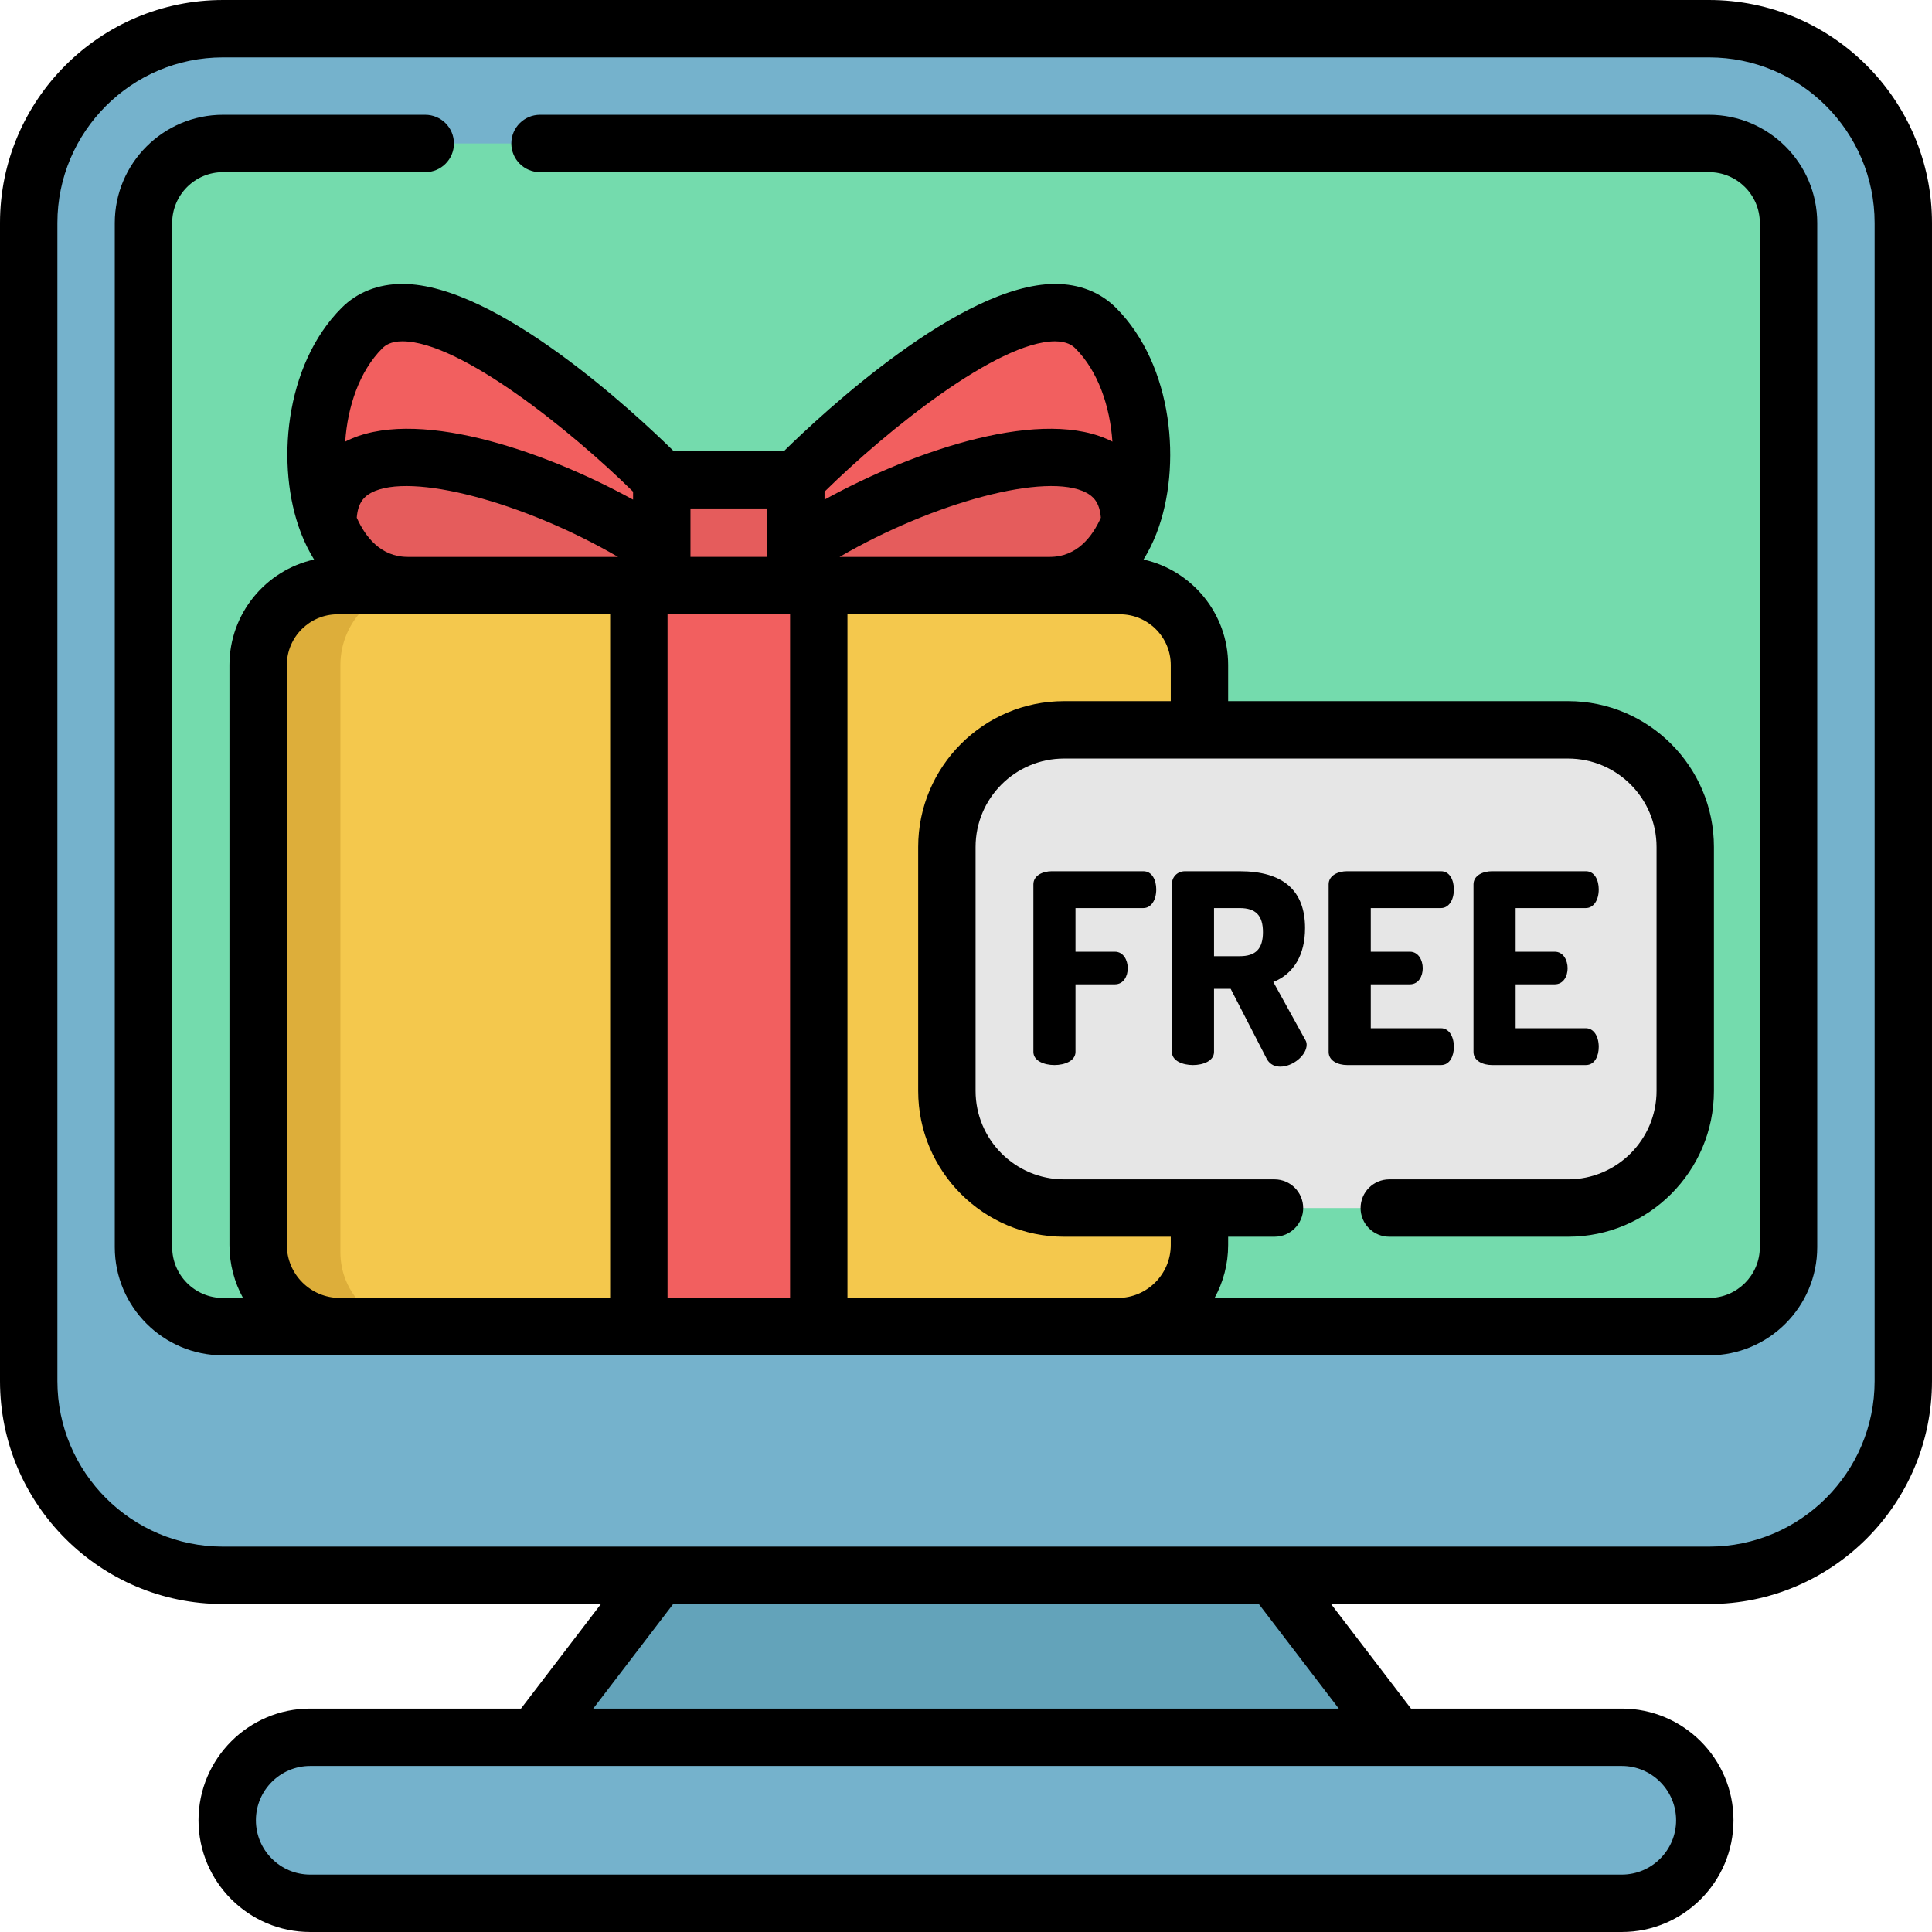 <svg height="512pt" viewBox="0 0 512.001 512" width="512pt" xmlns="http://www.w3.org/2000/svg"><path d="m337.359 417.477-97.578-35.484-65.141 35.484-32.816 42.922 114.176 30.586 114.176-30.586zm0 0" fill="#63a3ba"/><path d="m429.789 460.398h-347.578c-12.152 0-22 9.848-22 22 0 12.148 9.848 22 22 22h347.578c12.148 0 22-9.852 22-22 0-12.152-9.848-22-22-22zm0 0" fill="#75b2cc"/><path d="m452.918 7.605h-393.836c-28.43 0-51.477 23.047-51.477 51.477v306.918c0 28.43 23.047 51.477 51.477 51.477h393.836c28.43 0 51.477-23.047 51.477-51.477v-306.918c0-28.43-23.047-51.477-51.477-51.477zm0 0" fill="#75b2cc"/><path d="m59.082 351.574c-11.613 0-21.062-9.445-21.062-21.062v-271.43c0-11.613 9.449-21.062 21.062-21.062h393.836c11.613 0 21.062 9.449 21.062 21.062v271.43c0 11.613-9.449 21.062-21.062 21.062zm0 0" fill="#74dbad"/><path d="m317.867 176.262v155.633c0 10.867-8.812 19.676-19.684 19.676h-210.086c-10.867 0-19.688-8.809-19.688-19.676v-155.633c0-11.637 9.438-21.066 21.07-21.066h207.32c11.637 0 21.066 9.43 21.066 21.066zm0 0" fill="#ddae3a"/><path d="m317.867 176.262v155.633c0 10.867-8.812 19.676-19.684 19.676h-188.297c-10.867 0-19.68-8.809-19.68-19.676v-155.633c0-11.637 9.434-21.066 21.062-21.066h185.527c11.641 0 21.07 9.43 21.07 21.066zm0 0" fill="#f4c84d"/><path d="m169.301 155.191h47.68v196.383h-47.68zm0 0" fill="#f25f5f"/><path d="m175.375 127.145v28.047h-67.312c-10.266 0-17.391-6.914-21.176-16.59v-.012c-6.199-15.863-3.449-39.156 9.031-51.637 20.094-20.109 79.457 40.191 79.457 40.191zm0 0" fill="#f25f5f"/><path d="m175.375 145.852v9.34h-67.312c-10.266 0-17.391-6.914-21.176-16.59v-.012c.012-32.48 57.637-13.309 88.488 7.262zm0 0" fill="#e55c5c"/><path d="m210.906 127.145v28.047h67.312c10.266 0 17.391-6.914 21.176-16.59v-.012c6.199-15.863 3.449-39.156-9.031-51.637-20.094-20.109-79.457 40.191-79.457 40.191zm0 0" fill="#f25f5f"/><path d="m210.906 145.852v9.34h67.312c10.266 0 17.391-6.914 21.176-16.59v-.012c-.012-32.48-57.637-13.309-88.488 7.262zm0 0" fill="#e55c5c"/><path d="m175.375 127.145h35.531v28.055h-35.531zm0 0" fill="#e55c5c"/><path d="m415.555 320.148h-133.566c-17.152 0-31.055-13.906-31.055-31.055v-64.629c0-17.148 13.902-31.051 31.055-31.051h133.566c17.152 0 31.055 13.902 31.055 31.051v64.629c0 17.148-13.902 31.055-31.055 31.055zm0 0" fill="#e6e6e6"/><path d="m452.918 0h-393.836c-32.578 0-59.082 26.504-59.082 59.082v306.918c0 32.578 26.504 59.082 59.082 59.082h100.172l-21.188 27.711h-55.855c-16.324 0-29.605 13.281-29.605 29.605 0 16.32 13.281 29.602 29.605 29.602h347.578c16.324 0 29.605-13.281 29.605-29.602 0-16.324-13.281-29.605-29.605-29.605h-55.855l-21.188-27.711h100.172c32.578 0 59.082-26.504 59.082-59.082v-306.918c0-32.578-26.504-59.082-59.082-59.082zm-8.73 482.398c0 7.938-6.461 14.395-14.398 14.395h-347.578c-7.938 0-14.395-6.457-14.395-14.395 0-7.941 6.457-14.398 14.395-14.398h347.578c7.938 0 14.398 6.461 14.398 14.398zm-89.398-29.605h-197.578l21.188-27.711h155.203zm142.004-86.793c0 24.191-19.684 43.875-43.875 43.875h-393.836c-24.191 0-43.875-19.684-43.875-43.875v-306.918c0-24.191 19.684-43.875 43.875-43.875h393.836c24.191 0 43.875 19.684 43.875 43.875zm0 0"/><path d="m452.918 30.418h-309.805c-4.199 0-7.605 3.402-7.605 7.602s3.406 7.605 7.605 7.605h309.805c7.422 0 13.457 6.035 13.457 13.457v271.43c0 7.422-6.035 13.457-13.457 13.457h-131.039c2.289-4.168 3.594-8.949 3.594-14.031v-2.188h12.285c4.199 0 7.602-3.406 7.602-7.605s-3.402-7.602-7.602-7.602h-55.773c-12.93 0-23.445-10.52-23.445-23.449v-64.629c0-12.93 10.516-23.445 23.445-23.445h133.57c12.93 0 23.449 10.516 23.449 23.445v64.629c0 12.93-10.52 23.449-23.449 23.449h-47.379c-4.199 0-7.605 3.402-7.605 7.602s3.406 7.605 7.605 7.605h47.379c21.316 0 38.656-17.34 38.656-38.656v-64.629c0-21.312-17.34-38.656-38.656-38.656h-90.082v-9.551c0-13.664-9.613-25.117-22.426-27.977 1.297-2.102 2.449-4.402 3.43-6.906.035-.094.07-.191.105-.285 6.645-17.344 4.426-44.246-10.84-59.512-4.141-4.145-9.711-6.332-16.113-6.332-.035 0-.07 0-.105 0-24.91.09-61.582 34.305-71.758 44.293h-29.25c-10.176-9.988-46.848-44.203-71.758-44.293-.035 0-.066 0-.105 0-6.402 0-11.973 2.188-16.113 6.332-15.266 15.266-17.488 42.164-10.84 59.508.031.098.066.191.105.289.98 2.504 2.129 4.805 3.43 6.906-12.816 2.855-22.43 14.312-22.43 27.977v153.684c0 5.082 1.305 9.863 3.594 14.031h-5.316c-7.422 0-13.457-6.039-13.457-13.461v-271.43c0-7.422 6.035-13.457 13.457-13.457h53.613c4.199 0 7.602-3.406 7.602-7.605s-3.402-7.602-7.602-7.602h-53.613c-15.805 0-28.668 12.859-28.668 28.664v271.43c0 15.805 12.863 28.668 28.668 28.668h393.836c15.805 0 28.668-12.863 28.668-28.668v-271.43c0-15.805-12.863-28.664-28.668-28.664zm-142.652 145.84v9.551h-28.281c-21.312 0-38.656 17.344-38.656 38.656v64.629c0 21.316 17.344 38.656 38.656 38.656h28.281v2.188c0 7.734-6.285 14.023-14.012 14.031h-71.668v-181.172h53.633.039 18.543c7.426 0 13.465 6.039 13.465 13.461zm-32.016-28.672h-55.754c24.832-14.461 54.949-22.594 65.414-17 1.734.93 3.504 2.453 3.828 6.613-2.246 5.016-6.32 10.371-13.488 10.387zm-183.707-10.391c.32-4.152 2.094-5.68 3.828-6.609 10.465-5.594 40.578 2.539 65.414 17h-55.754c-7.172-.016-11.246-5.371-13.488-10.391zm82.363 25.605h32.473v181.172h-32.473zm102.676-72.348c3.18.031 4.594 1.066 5.406 1.879 6.047 6.047 9.184 15.438 9.812 24.711-17.969-9.312-51.832 1.949-76.289 15.359v-2.105c16.508-16.242 45.797-39.789 61.07-39.844zm-76.281 55.398v1.734h-20.32v-12.836h20.32zm-96.648-55.398h.047c15.273.055 44.562 23.602 61.07 39.844v2.109c-24.457-13.414-58.32-24.676-76.289-15.363.629-9.273 3.77-18.668 9.816-24.715.805-.805 2.234-1.875 5.355-1.875zm-30.641 239.488v-153.684c0-7.422 6.043-13.461 13.465-13.461h18.547.039 53.633v181.176h-71.66c-7.734-.012-14.023-6.301-14.023-14.031zm0 0"/><path d="m303.004 240.648c2.012 0 3.414-2.035 3.414-4.953 0-2.395-1.055-4.809-3.414-4.809h-24.266c-2.348 0-4.879 1.09-4.879 3.48v44.406c0 2.391 2.895 3.48 5.582 3.48 2.684 0 5.578-1.09 5.578-3.48v-17.914h10.434c2.344 0 3.414-2.207 3.414-4.254 0-2.184-1.172-4.391-3.414-4.391h-10.434v-11.566zm0 0"/><path d="m345.855 245.977c0-10.016-5.828-15.09-17.328-15.09h-14.477c-1.984 0-3.48 1.465-3.48 3.41v44.477c0 2.391 2.891 3.48 5.578 3.48 2.691 0 5.582-1.09 5.582-3.48v-16.727h4.414l9.543 18.531c.906 1.73 2.465 2.098 3.609 2.098 3.328 0 6.98-3.031 6.98-5.793 0-.289-.047-.844-.367-1.32l-8.461-15.324c5.422-2.156 8.406-7.215 8.406-14.262zm-11.16 1.047c0 4.41-1.902 6.379-6.168 6.379h-6.797v-12.754h6.797c4.266 0 6.168 1.969 6.168 6.375zm0 0"/><path d="m381.883 240.648c2.008 0 3.41-2.035 3.41-4.953 0-2.395-1.055-4.809-3.41-4.809h-24.895c-2.352 0-4.883 1.09-4.883 3.48v44.406c0 2.391 2.531 3.48 4.883 3.48h24.895c2.355 0 3.41-2.414 3.41-4.809 0-2.918-1.402-4.953-3.41-4.953h-18.613v-11.633h10.359c2.348 0 3.414-2.207 3.414-4.254 0-2.184-1.172-4.391-3.414-4.391h-10.359v-11.566zm0 0"/><path d="m420.27 240.648c2.012 0 3.414-2.035 3.414-4.953 0-2.395-1.055-4.809-3.414-4.809h-24.891c-2.352 0-4.883 1.09-4.883 3.48v44.406c0 2.391 2.531 3.48 4.883 3.48h24.891c2.359 0 3.414-2.414 3.414-4.809 0-2.918-1.402-4.953-3.414-4.953h-18.609v-11.633h10.359c2.344 0 3.414-2.207 3.414-4.254 0-2.184-1.172-4.391-3.414-4.391h-10.359v-11.566zm0 0"/></svg>